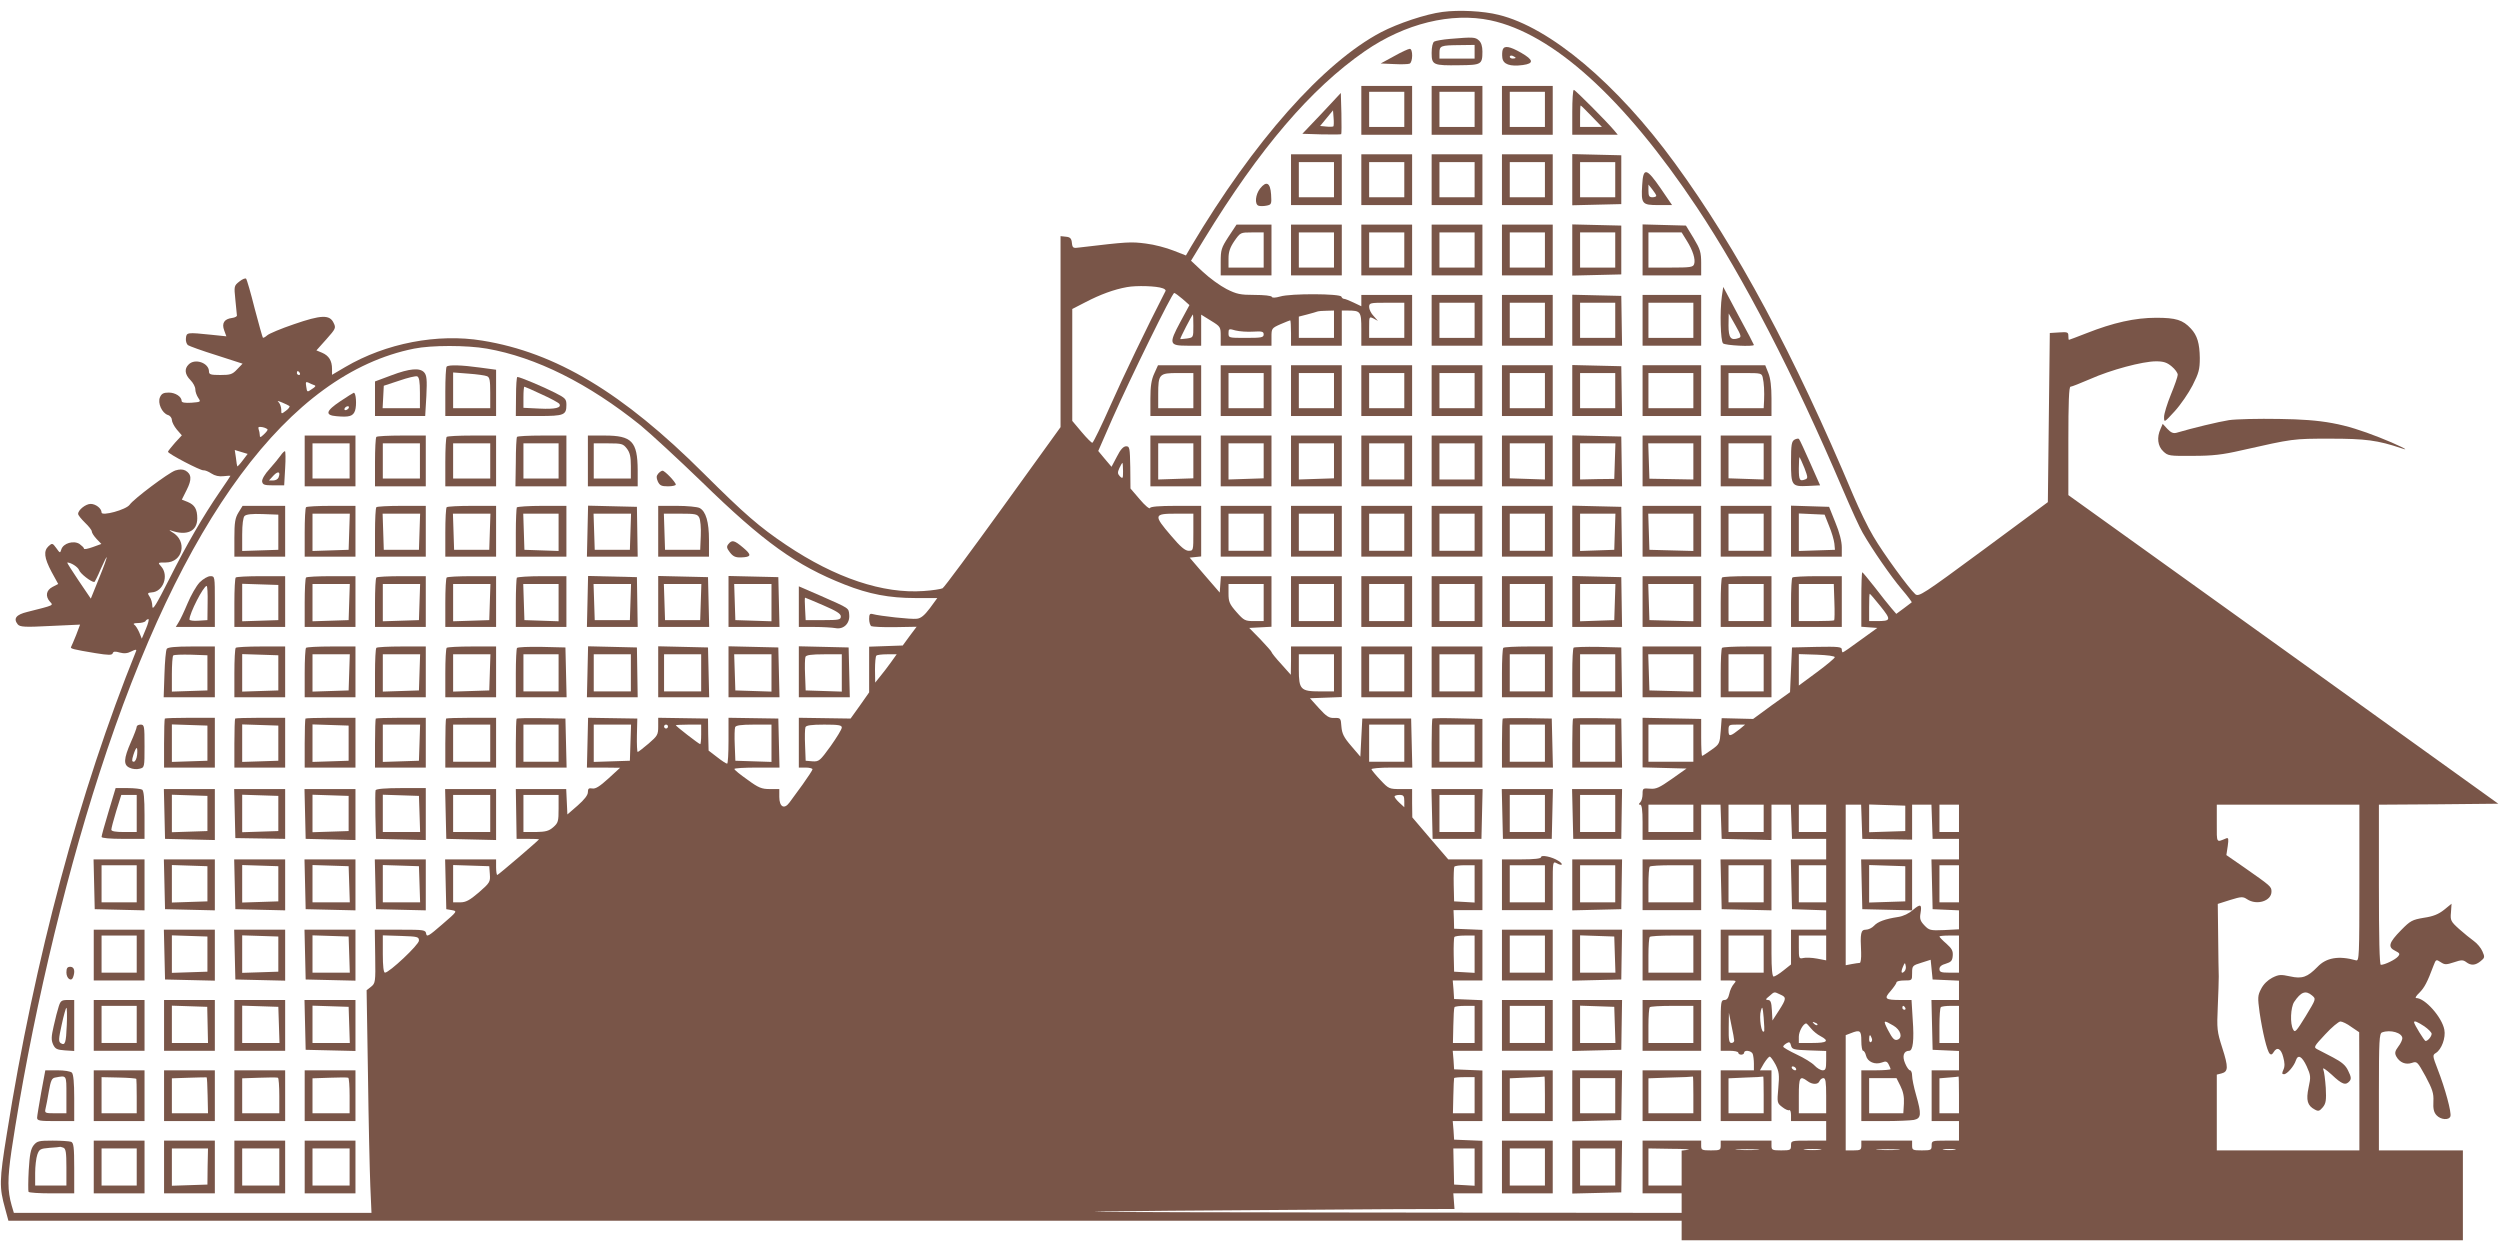 <?xml version="1.0" standalone="no"?>
<!DOCTYPE svg PUBLIC "-//W3C//DTD SVG 20010904//EN"
 "http://www.w3.org/TR/2001/REC-SVG-20010904/DTD/svg10.dtd">
<svg version="1.0" xmlns="http://www.w3.org/2000/svg"
 width="1280pt" height="640pt" viewBox="0 0 1280 640"
 preserveAspectRatio="xMidYMid meet">
<g transform="translate(0,640) scale(0.1,-0.1)"
fill="#795548" stroke="none">
<path d="M7386 6339 c-86 -11 -229 -59 -315 -104 -296 -156 -652 -558 -973
-1098 l-26 -45 -64 25 c-35 14 -98 31 -141 36 -77 10 -94 9 -339 -20 -34 -5
-37 -3 -40 24 -2 22 -9 29 -30 31 l-28 3 0 -489 0 -489 -295 -409 c-162 -224
-301 -412 -309 -416 -8 -4 -51 -11 -97 -14 -207 -15 -451 66 -704 236 -137 92
-213 158 -422 366 -414 413 -757 619 -1133 680 -229 38 -494 -13 -702 -135
l-68 -40 0 30 c0 42 -16 68 -51 83 l-29 12 51 57 c48 54 50 58 37 84 -20 43
-64 41 -203 -7 -65 -22 -127 -48 -137 -57 -10 -9 -20 -14 -22 -12 -2 2 -21 69
-42 149 -20 80 -40 149 -44 153 -4 4 -19 -2 -34 -14 -28 -22 -28 -24 -21 -93
4 -39 7 -75 8 -81 1 -5 -10 -11 -25 -13 -40 -5 -54 -27 -40 -64 l11 -30 -77 8
c-125 13 -127 12 -130 -17 -2 -14 3 -30 10 -36 7 -5 73 -29 147 -52 l133 -43
-28 -29 c-24 -26 -35 -29 -86 -29 -50 0 -58 3 -58 18 0 44 -72 69 -104 36 -23
-22 -20 -51 9 -80 14 -14 25 -35 25 -47 0 -13 7 -32 15 -44 14 -21 14 -21 -35
-25 -34 -2 -50 1 -50 9 0 22 -32 43 -66 43 -26 0 -37 -5 -45 -24 -13 -29 10
-81 41 -91 11 -3 20 -15 20 -25 0 -10 11 -32 25 -49 l26 -30 -36 -39 c-19 -22
-35 -42 -35 -45 0 -10 168 -98 182 -95 7 1 25 -6 40 -16 18 -12 40 -17 63 -14
19 2 35 3 35 2 0 -1 -24 -38 -54 -81 -87 -127 -170 -270 -260 -449 -66 -130
-85 -162 -86 -139 0 17 -6 39 -14 50 -12 18 -11 20 11 22 59 3 89 87 48 133
-18 20 -18 20 23 20 89 0 113 110 34 155 -15 9 -18 13 -7 9 81 -29 135 -5 135
62 0 47 -13 69 -49 84 l-30 12 25 50 c27 53 25 81 -7 99 -15 7 -29 7 -52 0
-36 -13 -212 -145 -233 -175 -18 -26 -144 -60 -144 -40 0 21 -30 44 -56 44
-25 0 -64 -31 -64 -51 0 -7 16 -26 35 -45 19 -18 35 -38 35 -45 0 -7 11 -24
25 -39 l24 -25 -44 -16 c-25 -9 -45 -13 -45 -8 0 5 -11 15 -23 24 -30 19 -83
4 -93 -28 -6 -20 -7 -20 -26 7 -19 26 -21 26 -39 10 -27 -25 -23 -60 15 -132
l34 -62 -29 -15 c-33 -17 -38 -48 -13 -76 18 -19 23 -17 -116 -52 -58 -14 -73
-34 -49 -64 12 -13 34 -15 166 -8 l153 7 -20 -53 c-12 -29 -23 -56 -26 -61 -6
-9 10 -13 124 -32 68 -11 85 -11 89 -1 3 10 13 11 36 4 22 -6 39 -5 60 6 20
10 27 11 24 2 -290 -718 -520 -1577 -662 -2472 -39 -241 -39 -274 -9 -382 l17
-63 4284 0 4283 0 0 -50 0 -50 2000 0 2000 0 0 230 0 230 -215 0 -215 0 0 299
c0 263 2 300 16 305 42 16 104 -2 104 -30 0 -8 -9 -28 -21 -43 -17 -23 -19
-33 -10 -50 17 -31 48 -44 80 -33 26 9 28 7 70 -69 35 -66 42 -86 40 -128 -2
-37 2 -56 16 -71 21 -23 63 -27 71 -6 7 18 -27 144 -65 241 -27 70 -27 73 -9
84 29 18 51 78 43 119 -12 64 -99 162 -144 162 -7 0 0 12 16 27 26 26 41 54
73 140 12 31 13 32 36 17 21 -14 28 -14 68 -1 38 13 47 13 63 1 25 -19 47 -17
74 5 21 17 22 21 9 50 -7 17 -27 41 -44 53 -17 12 -51 40 -76 62 -42 38 -45
44 -41 85 l3 44 -38 -31 c-29 -23 -56 -34 -104 -41 -59 -10 -69 -15 -116 -63
-63 -64 -70 -87 -31 -106 24 -12 26 -16 15 -29 -13 -16 -68 -43 -88 -43 -7 0
-10 135 -10 410 l0 410 306 2 305 3 -1100 790 -1101 790 0 278 c0 197 3 277
11 277 6 0 51 18 100 39 105 47 269 91 338 91 39 0 56 -6 80 -26 17 -14 31
-33 31 -43 0 -9 -16 -55 -35 -101 -19 -47 -35 -98 -35 -115 0 -30 1 -29 55 30
30 33 71 93 91 132 32 63 37 82 37 140 -1 75 -13 116 -46 151 -41 44 -76 55
-177 55 -109 0 -220 -25 -357 -79 -48 -19 -89 -34 -90 -34 -2 0 -3 9 -3 21 0
18 -5 20 -47 17 l-48 -3 -5 -433 -5 -433 -330 -244 c-313 -231 -331 -242 -349
-227 -33 30 -164 209 -214 295 -28 46 -73 140 -102 208 -306 727 -594 1264
-915 1704 -297 407 -639 695 -902 759 -79 20 -204 26 -287 15z m245 -43 c320
-68 684 -398 1056 -956 241 -362 496 -855 749 -1448 41 -96 86 -195 101 -220
50 -87 144 -223 200 -289 30 -35 53 -66 51 -67 -1 -1 -20 -15 -41 -31 l-38
-28 -25 29 c-14 16 -52 64 -85 107 -33 42 -62 77 -64 77 -3 0 -5 -63 -5 -139
l0 -140 41 -3 41 -3 -86 -62 c-47 -35 -88 -63 -91 -63 -3 0 -5 7 -5 15 0 13
-19 15 -127 13 l-128 -3 -5 -114 -5 -115 -95 -68 -94 -69 -81 2 -80 2 -5 -66
c-5 -64 -6 -67 -47 -96 -24 -17 -45 -31 -48 -31 -3 0 -5 43 -5 94 l0 95 -150
3 -150 3 0 -127 0 -127 113 -3 112 -3 -75 -53 c-64 -45 -81 -53 -112 -50 -36
3 -38 2 -38 -27 0 -17 -5 -36 -12 -43 -9 -9 -9 -12 0 -12 8 0 12 -27 12 -90
l0 -90 150 0 150 0 0 90 0 90 50 0 49 0 3 -87 3 -88 128 -3 127 -3 0 90 0 91
50 0 49 0 3 -87 3 -88 87 0 88 0 0 -52 0 -53 -90 0 -91 0 3 -128 3 -127 88 -3
87 -3 0 -49 0 -50 -90 0 -90 0 0 -89 0 -89 -39 -31 c-21 -17 -44 -31 -50 -31
-7 0 -11 39 -11 120 l0 120 -130 0 -130 0 0 -130 0 -130 42 0 c39 0 40 -1 25
-18 -9 -10 -20 -33 -23 -50 -5 -22 -12 -32 -25 -32 -18 0 -19 -10 -19 -130 l0
-130 45 0 c25 0 45 -4 45 -10 0 -5 7 -10 15 -10 8 0 15 5 15 10 0 16 37 11 44
-6 3 -9 6 -31 6 -50 l0 -34 -85 0 -85 0 0 -130 0 -130 130 0 130 0 0 130 0
130 -30 0 -29 0 20 35 c12 19 25 35 30 35 5 0 18 -19 30 -41 18 -36 20 -52 14
-119 -7 -76 -6 -78 20 -98 15 -12 31 -19 36 -16 5 3 9 -9 9 -25 l0 -31 90 0
90 0 0 -50 0 -50 -90 0 c-89 0 -90 0 -90 -25 0 -23 -3 -25 -50 -25 -47 0 -50
2 -50 25 l0 25 -130 0 -130 0 0 -25 c0 -23 -3 -25 -50 -25 -47 0 -50 2 -50 25
l0 25 -150 0 -150 0 0 -135 0 -135 100 0 100 0 0 -50 0 -50 -1702 2 c-1446 2
-1584 3 -918 9 432 3 936 7 1121 8 l336 1 -3 40 -3 40 75 0 74 0 0 135 0 134
-72 3 -73 3 -3 48 -4 47 76 0 76 0 0 130 0 129 -72 3 -73 3 -3 48 -4 47 76 0
76 0 0 130 0 129 -72 3 -73 3 -3 48 -4 47 76 0 76 0 0 130 0 129 -72 3 -73 3
-1 47 -2 48 74 0 74 0 0 130 0 130 -88 0 -87 0 -92 107 -92 108 -1 73 0 72
-59 0 c-58 0 -61 1 -103 46 -24 25 -44 50 -46 55 -2 5 42 9 102 9 l107 0 -3
126 -3 125 -125 0 -125 0 -5 -97 -5 -98 -47 55 c-38 44 -47 63 -50 99 -3 43
-4 45 -36 44 -27 -1 -40 7 -79 50 l-46 51 82 3 81 3 0 129 0 130 -130 0 -130
0 0 -72 -1 -73 -49 55 c-28 30 -50 58 -50 62 0 3 -26 32 -57 65 l-57 58 57 3
57 3 0 129 0 130 -129 0 -130 0 -3 -42 -3 -42 -77 89 -77 90 30 3 29 3 0 130
0 129 -129 0 c-88 0 -131 -4 -133 -11 -2 -7 -26 13 -52 44 l-48 56 -1 108 c-2
100 -3 108 -21 108 -14 0 -29 -16 -47 -52 l-28 -53 -34 40 -34 41 73 167 c93
209 305 642 316 642 4 0 23 -14 43 -31 l35 -31 -47 -87 c-60 -112 -57 -121 37
-121 l70 0 0 80 0 79 50 -31 c49 -30 50 -32 50 -79 l0 -49 130 0 130 0 0 45
c0 43 1 45 46 65 26 11 48 20 50 20 2 0 4 -29 4 -65 l0 -65 130 0 130 0 0 90
0 90 28 0 c69 0 72 -4 72 -96 l0 -84 130 0 130 0 0 130 0 130 -130 0 -130 0 0
-29 0 -29 -40 19 c-21 10 -43 19 -49 19 -5 0 -11 5 -13 11 -5 16 -261 17 -313
1 -25 -7 -41 -8 -43 -2 -2 6 -41 10 -88 10 -74 0 -92 4 -144 30 -33 17 -87 56
-121 88 l-61 57 67 110 c285 466 546 771 823 963 206 142 443 200 643 158z
m-1678 -1372 c10 -3 16 -9 15 -13 -97 -189 -217 -439 -282 -586 -46 -104 -88
-190 -93 -192 -4 -1 -29 24 -55 55 l-48 57 0 286 0 287 68 35 c75 39 145 65
212 77 48 9 153 6 183 -6z m1237 -164 l0 -90 -90 0 -90 0 0 55 c0 55 0 55 23
44 l22 -12 -22 25 c-13 13 -23 34 -23 46 0 21 4 22 90 22 l90 0 0 -90z m-360
-20 l0 -70 -90 0 -90 0 0 55 0 54 43 11 c23 6 47 13 52 15 6 2 27 4 48 4 l37
1 0 -70z m-720 -9 c0 -59 0 -59 -32 -64 -18 -2 -34 -4 -35 -3 -3 2 61 126 65
126 1 0 2 -26 2 -59z m306 -29 c46 3 54 0 54 -14 0 -16 -11 -18 -90 -18 -89 0
-90 0 -90 24 0 23 2 24 36 14 20 -5 61 -8 90 -6z m-3923 -87 c251 -44 520
-178 787 -393 52 -43 193 -173 313 -289 316 -308 483 -428 732 -526 124 -49
228 -69 362 -69 l112 0 -38 -52 c-28 -37 -46 -52 -67 -54 -28 -4 -190 14 -226
24 -14 4 -18 -1 -18 -25 0 -16 5 -33 11 -37 6 -3 60 -6 121 -5 l111 2 -36 -48
-35 -48 -86 -3 -86 -3 0 -117 0 -117 -47 -67 -48 -67 -133 2 -132 2 0 -127 0
-128 35 0 c19 0 35 -4 35 -9 0 -4 -23 -39 -50 -77 -28 -38 -59 -80 -68 -93
-27 -37 -52 -22 -52 29 l0 40 -48 0 c-42 0 -58 6 -115 48 -37 26 -67 50 -67
55 0 4 52 7 115 7 l116 0 -3 126 -3 125 -128 2 -127 2 0 -117 c0 -65 -3 -118
-7 -118 -5 0 -28 15 -52 34 l-43 33 -2 82 -1 82 -128 2 -127 2 0 -45 c0 -42
-4 -48 -49 -87 -28 -24 -53 -43 -56 -43 -3 0 -5 39 -4 86 l2 85 -126 2 -126 2
-3 -128 -3 -127 85 0 85 -1 -60 -55 c-44 -40 -66 -54 -82 -51 -18 3 -23 0 -23
-19 0 -15 -18 -38 -52 -68 l-53 -46 -3 65 -3 65 -129 0 -129 0 2 -127 2 -128
58 0 c31 0 57 -1 57 -2 0 -4 -209 -183 -214 -183 -3 0 -6 18 -6 40 l0 40 -130
0 -131 0 3 -127 3 -128 29 -5 c28 -5 28 -6 -50 -73 -68 -59 -79 -66 -82 -48
-3 20 -10 21 -133 21 l-130 0 2 -137 c2 -131 1 -137 -21 -155 l-23 -18 7 -433
c3 -237 9 -494 12 -569 l6 -138 -915 0 -916 0 -11 37 c-22 77 -22 138 -1 283
96 636 261 1347 450 1931 421 1304 971 2046 1611 2174 89 18 270 18 373 0z
m-958 -125 c3 -5 1 -10 -4 -10 -6 0 -11 5 -11 10 0 6 2 10 4 10 3 0 8 -4 11
-10z m74 -62 c10 -3 6 -9 -12 -20 -24 -17 -25 -17 -29 12 -4 24 -2 27 11 21 9
-5 22 -10 30 -13z m-127 -107 c3 -3 -4 -14 -18 -24 -24 -18 -24 -18 -24 6 0
12 -6 29 -12 36 -11 10 -7 10 17 0 17 -7 33 -15 37 -18z m-112 -121 c0 -4 -9
-15 -20 -25 -17 -16 -20 -16 -20 -2 0 8 -3 22 -6 30 -4 11 1 13 20 10 14 -3
26 -9 26 -13z m-127 -157 c-14 -19 -27 -32 -28 -31 -1 2 -5 21 -7 44 l-6 40
33 -10 33 -10 -25 -33z m4507 -55 c0 -38 -1 -41 -16 -27 -12 13 -13 20 -3 42
7 15 14 27 16 27 1 0 3 -19 3 -42z m360 -313 c0 -94 0 -95 -24 -95 -18 0 -42
20 -90 77 -91 106 -89 113 24 113 l90 0 0 -95z m-5603 -236 l-42 -104 -63 93
c-34 50 -60 92 -58 92 20 0 55 -23 61 -39 5 -17 61 -61 78 -61 2 0 17 29 32
65 16 36 30 64 31 62 2 -2 -15 -50 -39 -108z m5963 -124 l0 -95 -49 0 c-46 0
-52 3 -90 46 -36 41 -41 53 -41 95 l0 49 90 0 90 0 0 -95z m3158 -19 c56 -70
55 -76 -19 -76 l-39 0 0 70 c0 39 1 70 3 70 2 0 27 -29 55 -64z m-8881 -116
l-21 -50 -13 32 c-8 18 -19 36 -26 40 -7 5 1 8 20 8 17 0 35 5 38 10 3 6 10
10 15 10 4 0 -1 -22 -13 -50z m3814 -172 c-17 -24 -42 -56 -56 -73 l-24 -30
-1 66 c0 36 3 69 7 72 3 4 28 7 55 7 l49 0 -30 -42z m2269 -53 l0 -95 -72 0
c-99 0 -108 10 -108 112 l0 78 90 0 90 0 0 -95z m2564 80 c0 -5 -42 -40 -92
-77 l-92 -68 0 80 0 81 93 -3 c52 -2 92 -7 91 -13z m-6166 -437 l-3 -93 -92
-3 -93 -3 0 96 0 95 95 0 96 0 -3 -92z m192 82 c0 -5 -4 -10 -10 -10 -5 0 -10
5 -10 10 0 6 5 10 10 10 6 0 10 -4 10 -10z m170 -40 c0 -27 -2 -50 -5 -50 -6
0 -125 92 -125 97 0 1 29 3 65 3 l65 0 0 -50z m360 -45 l0 -96 -92 3 -93 3 -3
79 c-2 44 -1 85 2 93 4 9 29 13 96 13 l90 0 0 -95z m360 80 c0 -9 -26 -51 -57
-95 -55 -76 -60 -80 -93 -78 l-35 3 -3 79 c-2 44 -1 85 2 93 4 9 29 13 96 13
74 0 90 -3 90 -15z m2880 -80 l0 -95 -90 0 -90 0 0 95 0 95 90 0 90 0 0 -95z
m1480 0 l0 -95 -115 0 -115 0 0 95 0 95 115 0 115 0 0 -95z m240 74 c-52 -41
-60 -43 -60 -9 0 29 2 30 43 30 l42 0 -25 -21z m-6050 -409 c0 -65 -2 -73 -27
-95 -23 -20 -39 -24 -90 -25 l-63 0 0 95 0 95 90 0 90 0 0 -70z m4330 38 l0
-31 -25 23 c-14 13 -25 27 -25 32 0 4 11 8 25 8 21 0 25 -5 25 -32z m1480 -88
l0 -70 -115 0 -115 0 0 70 0 70 115 0 115 0 0 -70z m360 0 l0 -70 -90 0 -90 0
0 70 0 70 90 0 90 0 0 -70z m320 0 l0 -70 -70 0 -70 0 0 70 0 70 70 0 70 0 0
-70z m182 -17 l3 -88 128 -2 127 -2 0 89 0 90 50 0 49 0 3 -87 3 -88 67 0 68
0 0 -52 0 -53 -70 0 -71 0 3 -127 3 -128 68 -3 67 -3 0 -49 0 -48 -76 -4 c-71
-3 -77 -1 -101 24 -21 22 -25 34 -20 62 8 47 0 50 -39 17 -20 -18 -49 -32 -76
-36 -66 -10 -104 -24 -123 -45 -10 -11 -29 -20 -42 -20 -26 0 -29 -18 -24
-117 1 -29 -2 -53 -7 -53 -5 0 -24 -3 -41 -6 l-31 -6 0 411 0 411 40 0 39 0 3
-87z m223 17 l0 -65 -92 -3 -93 -3 0 71 0 71 93 -3 92 -3 0 -65z m275 0 l0
-70 -50 0 -50 0 0 70 0 70 50 0 50 0 0 -70z m2050 -331 c0 -376 -1 -400 -17
-396 -89 25 -153 14 -198 -34 -51 -52 -78 -62 -140 -48 -47 10 -57 10 -91 -7
-23 -12 -45 -33 -57 -57 -18 -34 -18 -45 -8 -120 15 -101 38 -198 52 -212 7
-7 13 -4 20 8 17 29 38 19 49 -25 8 -29 9 -48 1 -65 -8 -18 -8 -23 3 -23 16 0
52 42 61 71 11 32 31 21 55 -30 21 -47 22 -54 10 -109 -14 -66 -6 -93 32 -113
18 -10 24 -8 41 12 16 20 18 36 15 99 -3 41 -8 84 -13 95 -5 12 13 0 43 -27
54 -51 72 -57 92 -33 9 11 8 22 -7 52 -13 29 -33 45 -78 69 -33 17 -69 36 -81
42 -19 10 -17 14 41 76 33 36 69 66 78 66 9 0 35 -12 56 -28 l40 -27 1 -302 0
-303 -365 0 -365 0 0 194 0 194 24 6 c35 9 36 32 4 131 -27 84 -28 98 -23 210
3 66 5 136 5 155 -1 19 -2 111 -3 204 l-2 168 63 20 c58 18 66 18 87 4 50 -33
125 -9 125 39 0 26 -3 28 -140 124 l-91 63 7 46 c5 36 4 44 -7 40 -53 -22 -49
-27 -49 76 l0 96 365 0 365 0 0 -401z m-9572 45 c3 -39 0 -44 -56 -93 -48 -41
-67 -51 -96 -51 l-36 0 0 95 0 96 93 -3 92 -3 3 -41z m5042 -50 l0 -95 -52 3
-53 3 -2 85 c-1 46 1 88 3 92 3 5 27 8 55 8 l49 0 0 -96z m1800 1 l0 -95 -70
0 -70 0 0 95 0 95 70 0 70 0 0 -95z m680 0 l0 -95 -50 0 -50 0 0 95 0 95 50 0
50 0 0 -95z m-7885 -291 c0 -21 -152 -164 -174 -164 -7 0 -11 33 -11 95 l0 96
93 -3 c85 -3 92 -4 92 -24z m5405 -70 l0 -95 -52 3 -53 3 -2 85 c-1 46 1 88 3
92 3 5 27 8 55 8 l49 0 0 -96z m1480 1 l0 -95 -90 0 -90 0 0 95 0 95 90 0 90
0 0 -95z m320 31 l0 -63 -47 9 c-27 5 -58 6 -70 3 -22 -5 -23 -3 -23 55 l0 60
70 0 70 0 0 -64z m680 -31 l0 -95 -50 0 c-42 0 -50 3 -50 19 0 12 11 21 33 27
26 8 33 15 35 40 2 25 -4 37 -32 62 -20 17 -36 34 -36 37 0 3 23 5 50 5 l50 0
0 -95z m-67 -133 l67 -3 0 -49 0 -50 -70 0 -71 0 3 -127 3 -128 68 -3 67 -3 0
-49 0 -50 -70 0 -70 0 0 -130 0 -130 70 0 70 0 0 -50 0 -50 -70 0 c-68 0 -70
-1 -70 -25 0 -23 -3 -25 -50 -25 -47 0 -50 2 -50 25 l0 25 -130 0 -130 0 0
-25 c0 -22 -4 -25 -40 -25 l-40 0 0 295 0 295 26 10 c48 19 54 14 54 -40 0
-27 4 -50 9 -50 5 0 12 -11 15 -25 8 -32 46 -48 81 -35 20 8 27 6 35 -10 5
-10 10 -21 10 -24 0 -3 -34 -6 -75 -6 l-75 0 0 -130 0 -130 119 0 c65 0 133 3
150 6 38 8 40 28 11 129 -11 38 -20 82 -20 97 0 16 -5 28 -11 28 -5 0 -17 16
-25 36 -16 37 -7 64 21 64 19 0 26 53 18 161 l-6 99 -53 0 c-83 0 -90 6 -54
46 16 19 30 39 30 44 0 6 18 10 40 10 40 0 40 0 40 38 0 37 2 39 48 53 l47 15
5 -50 5 -51 68 -3z m-212 45 c-16 -16 -20 -5 -8 23 9 22 11 23 14 6 3 -10 0
-23 -6 -29z m-636 -119 c32 -14 32 -21 -7 -82 l-33 -51 -3 53 c-2 41 -7 52
-20 52 -14 1 -13 4 7 20 27 24 24 23 56 8z m2723 -5 c21 -18 20 -18 -33 -106
-48 -78 -55 -86 -64 -68 -17 30 -13 113 5 141 35 52 59 61 92 33z m-4288 -148
l0 -95 -56 0 -55 0 2 88 c1 48 3 90 6 95 2 4 26 7 54 7 l49 0 0 -95z m1483
-34 c-14 -22 -28 70 -17 106 7 24 9 18 14 -37 3 -36 4 -67 3 -69z m722 119 c3
-5 1 -10 -4 -10 -6 0 -11 5 -11 10 0 6 2 10 4 10 3 0 8 -4 11 -10z m275 -85
l0 -95 -50 0 -50 0 0 88 c0 49 3 92 7 95 3 4 26 7 50 7 l43 0 0 -95z m-1151
-82 c1 -7 -6 -13 -14 -13 -12 0 -15 15 -14 78 l1 77 13 -65 c8 -36 14 -71 14
-77z m426 79 c-3 -3 -11 0 -18 7 -9 10 -8 11 6 5 10 -3 15 -9 12 -12z m389 -3
c38 -22 49 -62 22 -72 -16 -6 -26 4 -50 50 -26 51 -23 52 28 22z m2719 -4 c20
-14 37 -31 37 -38 0 -14 -20 -37 -31 -37 -6 0 -59 86 -59 96 0 10 18 2 53 -21z
m-3141 -10 c11 -14 33 -32 49 -40 47 -25 34 -35 -41 -35 l-70 0 0 32 c0 27 23
68 38 68 2 0 13 -11 24 -25z m311 -50 c4 -8 2 -17 -3 -20 -6 -4 -10 3 -10 14
0 25 6 27 13 6z m-320 -63 l87 -3 0 -49 c0 -42 -3 -50 -18 -50 -10 0 -29 11
-42 25 -12 13 -54 39 -91 56 -38 18 -69 36 -69 40 0 5 8 12 18 18 13 8 18 5
22 -12 5 -20 13 -22 93 -25z m-68 -92 c3 -5 2 -10 -4 -10 -5 0 -13 5 -16 10
-3 6 -2 10 4 10 5 0 13 -4 16 -10z m-1645 -137 l0 -93 -56 0 -55 0 2 88 c1 48
3 89 4 92 2 3 26 5 54 5 l51 0 0 -92z m1480 2 l0 -95 -90 0 -90 0 0 90 0 89
88 4 c48 1 88 4 90 5 1 1 2 -41 2 -93z m1000 0 l0 -95 -50 0 -50 0 0 89 0 90
48 4 c26 2 48 4 50 5 1 1 2 -41 2 -93z m-776 70 c25 -19 55 -19 62 0 4 8 12
15 20 15 11 0 14 -20 14 -90 l0 -90 -70 0 -70 0 0 90 c0 95 5 104 44 75z m476
-25 c14 -28 20 -55 18 -90 l-3 -50 -87 0 -88 0 0 90 0 90 70 0 70 0 20 -40z
m-2180 -416 l0 -95 -52 3 -53 3 -2 93 -2 92 55 0 54 0 0 -96z m1093 89 l-33
-4 0 -90 0 -89 -85 0 -85 0 0 95 0 95 118 -2 c64 0 102 -3 85 -5z m355 0 c-26
-2 -71 -2 -100 0 -29 2 -8 3 47 3 55 0 79 -1 53 -3z m320 0 c-21 -2 -55 -2
-75 0 -21 2 -4 4 37 4 41 0 58 -2 38 -4z m400 0 c-26 -2 -71 -2 -100 0 -29 2
-8 3 47 3 55 0 79 -1 53 -3z m290 0 c-16 -2 -40 -2 -55 0 -16 2 -3 4 27 4 30
0 43 -2 28 -4z"/>
<path d="M7425 6201 c-38 -3 -76 -10 -82 -14 -8 -5 -13 -29 -13 -58 0 -62 8
-65 143 -63 111 1 117 4 117 70 0 27 -6 46 -18 57 -19 17 -28 18 -147 8z m125
-66 l0 -35 -90 0 -90 0 0 29 c0 37 7 39 103 40 l77 1 0 -35z"/>
<path d="M7694 6146 c-3 -8 -4 -27 -2 -42 4 -33 39 -46 105 -37 58 8 55 26 -9
63 -58 33 -86 38 -94 16z m66 -42 c0 -2 -7 -4 -15 -4 -8 0 -15 4 -15 10 0 5 7
7 15 4 8 -4 15 -8 15 -10z"/>
<path d="M7137 6112 l-68 -37 67 -3 c37 -2 73 -1 81 2 17 7 18 76 1 76 -7 0
-44 -17 -81 -38z"/>
<path d="M6970 5835 l0 -125 130 0 130 0 0 125 0 125 -130 0 -130 0 0 -125z
m220 5 l0 -90 -90 0 -90 0 0 90 0 90 90 0 90 0 0 -90z"/>
<path d="M7330 5835 l0 -125 130 0 130 0 0 125 0 125 -130 0 -130 0 0 -125z
m220 5 l0 -90 -90 0 -90 0 0 90 0 90 90 0 90 0 0 -90z"/>
<path d="M7690 5835 l0 -125 130 0 130 0 0 125 0 125 -130 0 -130 0 0 -125z
m220 5 l0 -90 -90 0 -90 0 0 90 0 90 90 0 90 0 0 -90z"/>
<path d="M8050 5825 l0 -115 117 0 116 0 -19 23 c-37 44 -199 207 -206 207 -5
0 -8 -52 -8 -115z m99 -20 l53 -55 -56 0 -56 0 0 55 c0 30 1 55 3 55 2 0 27
-25 56 -55z"/>
<path d="M6767 5819 l-99 -104 97 -3 c54 -1 99 -1 102 1 2 3 2 51 1 107 l-3
104 -98 -105z m60 -66 c-3 -2 -19 -3 -36 -1 l-32 3 33 40 33 40 3 -39 c2 -21
1 -40 -1 -43z"/>
<path d="M6610 5480 l0 -130 130 0 130 0 0 130 0 130 -130 0 -130 0 0 -130z
m220 0 l0 -90 -90 0 -90 0 0 90 0 90 90 0 90 0 0 -90z"/>
<path d="M6970 5480 l0 -130 130 0 130 0 0 130 0 130 -130 0 -130 0 0 -130z
m220 0 l0 -90 -90 0 -90 0 0 90 0 90 90 0 90 0 0 -90z"/>
<path d="M7330 5480 l0 -130 130 0 130 0 0 130 0 130 -130 0 -130 0 0 -130z
m220 0 l0 -90 -90 0 -90 0 0 90 0 90 90 0 90 0 0 -90z"/>
<path d="M7690 5480 l0 -130 130 0 130 0 0 130 0 130 -130 0 -130 0 0 -130z
m220 0 l0 -90 -90 0 -90 0 0 90 0 90 90 0 90 0 0 -90z"/>
<path d="M8050 5480 l0 -131 126 3 125 3 0 125 0 125 -125 3 -126 3 0 -131z
m220 0 l0 -90 -90 0 -90 0 0 90 0 90 90 0 90 0 0 -90z"/>
<path d="M8408 5453 c-6 -98 -1 -103 83 -103 l70 0 -58 85 c-73 106 -90 110
-95 18z m72 -55 c0 -5 -9 -8 -20 -8 -16 0 -20 7 -20 33 l0 32 20 -25 c11 -14
20 -28 20 -32z"/>
<path d="M6451 5434 c-23 -30 -28 -79 -8 -87 7 -3 26 -3 41 0 26 5 27 8 24 57
-4 61 -24 72 -57 30z"/>
<path d="M6290 5188 c-37 -57 -40 -67 -40 -130 l0 -68 130 0 130 0 0 130 0
130 -90 0 -89 0 -41 -62z m180 -68 l0 -90 -90 0 -90 0 0 46 c0 34 7 56 30 90
31 44 31 44 90 44 l60 0 0 -90z"/>
<path d="M6610 5120 l0 -130 130 0 130 0 0 130 0 130 -130 0 -130 0 0 -130z
m220 0 l0 -90 -90 0 -90 0 0 90 0 90 90 0 90 0 0 -90z"/>
<path d="M6970 5120 l0 -130 130 0 130 0 0 130 0 130 -130 0 -130 0 0 -130z
m220 0 l0 -90 -90 0 -90 0 0 90 0 90 90 0 90 0 0 -90z"/>
<path d="M7330 5120 l0 -130 130 0 130 0 0 130 0 130 -130 0 -130 0 0 -130z
m220 0 l0 -90 -90 0 -90 0 0 90 0 90 90 0 90 0 0 -90z"/>
<path d="M7690 5120 l0 -130 130 0 130 0 0 130 0 130 -130 0 -130 0 0 -130z
m220 0 l0 -90 -90 0 -90 0 0 90 0 90 90 0 90 0 0 -90z"/>
<path d="M8050 5120 l0 -131 126 3 125 3 0 125 0 125 -125 3 -126 3 0 -131z
m220 0 l0 -90 -90 0 -90 0 0 90 0 90 90 0 90 0 0 -90z"/>
<path d="M8410 5120 l0 -130 150 0 150 0 0 63 c0 56 -5 71 -39 128 l-39 64
-111 3 -111 3 0 -131z m226 48 c31 -49 46 -96 38 -120 -5 -16 -19 -18 -120
-18 l-114 0 0 90 0 90 85 0 85 0 26 -42z"/>
<path d="M8816 4884 c-11 -80 -7 -229 6 -242 11 -11 158 -18 158 -8 0 2 -35
70 -79 150 l-78 147 -7 -47z m86 -215 c-40 -14 -52 0 -52 65 l1 61 34 -60 c30
-53 32 -61 17 -66z"/>
<path d="M7330 4760 l0 -130 130 0 130 0 0 130 0 130 -130 0 -130 0 0 -130z
m220 0 l0 -90 -90 0 -90 0 0 90 0 90 90 0 90 0 0 -90z"/>
<path d="M7690 4760 l0 -130 130 0 130 0 0 130 0 130 -130 0 -130 0 0 -130z
m220 0 l0 -90 -90 0 -90 0 0 90 0 90 90 0 90 0 0 -90z"/>
<path d="M8050 4760 l0 -130 128 0 127 0 -2 127 -2 128 -126 3 -125 3 0 -131z
m220 0 l0 -90 -90 0 -90 0 0 90 0 90 90 0 90 0 0 -90z"/>
<path d="M8410 4760 l0 -130 150 0 150 0 0 130 0 130 -150 0 -150 0 0 -130z
m260 0 l0 -90 -115 0 -115 0 0 90 0 90 115 0 115 0 0 -90z"/>
<path d="M5910 4488 c-15 -32 -20 -66 -20 -130 l0 -88 130 0 130 0 0 130 0
130 -110 0 -111 0 -19 -42z m200 -88 l0 -90 -90 0 -90 0 0 71 c0 104 5 109
100 109 l80 0 0 -90z"/>
<path d="M6250 4400 l0 -130 130 0 130 0 0 130 0 130 -130 0 -130 0 0 -130z
m220 0 l0 -90 -90 0 -90 0 0 90 0 90 90 0 90 0 0 -90z"/>
<path d="M6610 4400 l0 -130 130 0 130 0 0 130 0 130 -130 0 -130 0 0 -130z
m220 0 l0 -90 -90 0 -90 0 0 90 0 90 90 0 90 0 0 -90z"/>
<path d="M6970 4400 l0 -130 130 0 130 0 0 130 0 130 -130 0 -130 0 0 -130z
m220 0 l0 -90 -90 0 -90 0 0 90 0 90 90 0 90 0 0 -90z"/>
<path d="M7330 4400 l0 -130 130 0 130 0 0 130 0 130 -130 0 -130 0 0 -130z
m220 0 l0 -90 -90 0 -90 0 0 90 0 90 90 0 90 0 0 -90z"/>
<path d="M7690 4400 l0 -130 130 0 130 0 0 130 0 130 -130 0 -130 0 0 -130z
m220 0 l0 -90 -90 0 -90 0 0 90 0 90 90 0 90 0 0 -90z"/>
<path d="M8050 4400 l0 -130 128 0 127 0 -2 127 -2 128 -126 3 -125 3 0 -131z
m220 0 l0 -90 -90 0 -90 0 0 90 0 90 90 0 90 0 0 -90z"/>
<path d="M8410 4400 l0 -130 150 0 150 0 0 130 0 130 -150 0 -150 0 0 -130z
m260 0 l0 -90 -115 0 -115 0 0 90 0 90 115 0 115 0 0 -90z"/>
<path d="M8810 4400 l0 -130 130 0 130 0 0 90 c0 59 -5 103 -16 130 l-16 40
-114 0 -114 0 0 -130z m215 68 c7 -30 9 -73 7 -120 l-2 -38 -90 0 -90 0 0 90
0 90 85 0 c80 0 85 -1 90 -22z"/>
<path d="M5890 4040 l0 -130 130 0 130 0 0 130 0 130 -130 0 -130 0 0 -130z
m220 1 l0 -90 -90 -3 -90 -3 0 93 0 92 90 0 90 0 0 -89z"/>
<path d="M6250 4040 l0 -130 130 0 130 0 0 130 0 130 -130 0 -130 0 0 -130z
m220 1 l0 -90 -90 -3 -90 -3 0 93 0 92 90 0 90 0 0 -89z"/>
<path d="M6610 4040 l0 -130 130 0 130 0 0 130 0 130 -130 0 -130 0 0 -130z
m220 1 l0 -90 -90 -3 -90 -3 0 93 0 92 90 0 90 0 0 -89z"/>
<path d="M6970 4040 l0 -130 130 0 130 0 0 130 0 130 -130 0 -130 0 0 -130z
m220 -2 l0 -93 -90 0 -90 0 0 93 0 92 90 0 90 0 0 -92z"/>
<path d="M7330 4040 l0 -130 130 0 130 0 0 130 0 130 -130 0 -130 0 0 -130z
m220 -2 l0 -93 -90 0 -90 0 0 93 0 92 90 0 90 0 0 -92z"/>
<path d="M7690 4040 l0 -130 130 0 130 0 0 130 0 130 -130 0 -130 0 0 -130z
m220 -2 l0 -93 -90 3 -90 3 0 90 0 89 90 0 90 0 0 -92z"/>
<path d="M8050 4040 l0 -130 128 0 127 0 -2 127 -2 128 -125 3 -126 3 0 -131z
m218 -1 l-3 -91 -88 -1 -87 -2 0 93 0 92 90 0 91 0 -3 -91z"/>
<path d="M8410 4040 l0 -130 150 0 150 0 0 130 0 130 -150 0 -150 0 0 -130z
m260 -2 l0 -93 -112 2 -113 2 -3 90 -3 91 116 0 115 0 0 -92z"/>
<path d="M8810 4040 l0 -130 130 0 130 0 0 130 0 130 -130 0 -130 0 0 -130z
m220 -2 l0 -93 -90 3 -90 3 0 90 0 89 90 0 90 0 0 -92z"/>
<path d="M9188 4149 c-15 -9 -18 -25 -18 -113 0 -124 3 -128 89 -124 l60 3
-51 115 c-28 63 -53 118 -57 122 -3 4 -14 2 -23 -3z m51 -146 c17 -45 18 -52
5 -57 -30 -12 -34 -5 -34 56 0 34 2 59 4 57 2 -2 13 -27 25 -56z"/>
<path d="M6250 3680 l0 -130 130 0 130 0 0 130 0 130 -130 0 -130 0 0 -130z
m220 -5 l0 -95 -90 0 -90 0 0 95 0 95 90 0 90 0 0 -95z"/>
<path d="M6610 3680 l0 -130 130 0 130 0 0 130 0 130 -130 0 -130 0 0 -130z
m220 -5 l0 -95 -90 0 -90 0 0 95 0 95 90 0 90 0 0 -95z"/>
<path d="M6970 3680 l0 -130 130 0 130 0 0 130 0 130 -130 0 -130 0 0 -130z
m220 -5 l0 -95 -90 0 -90 0 0 95 0 95 90 0 90 0 0 -95z"/>
<path d="M7330 3680 l0 -130 130 0 130 0 0 130 0 130 -130 0 -130 0 0 -130z
m220 -5 l0 -95 -90 0 -90 0 0 95 0 95 90 0 90 0 0 -95z"/>
<path d="M7690 3680 l0 -130 130 0 130 0 0 130 0 130 -130 0 -130 0 0 -130z
m220 -5 l0 -95 -90 0 -90 0 0 95 0 95 90 0 90 0 0 -95z"/>
<path d="M8050 3680 l0 -130 128 0 127 0 -2 127 -2 128 -125 3 -126 3 0 -131z
m218 -2 l-3 -93 -87 -3 -88 -3 0 96 0 95 90 0 91 0 -3 -92z"/>
<path d="M8410 3680 l0 -130 150 0 150 0 0 130 0 130 -150 0 -150 0 0 -130z
m260 -5 l0 -96 -112 3 -113 3 -3 93 -3 92 116 0 115 0 0 -95z"/>
<path d="M8810 3680 l0 -130 130 0 130 0 0 130 0 130 -130 0 -130 0 0 -130z
m220 -5 l0 -95 -90 0 -90 0 0 95 0 95 90 0 90 0 0 -95z"/>
<path d="M9170 3680 l0 -130 130 0 130 0 0 48 c0 29 -12 77 -33 127 l-32 80
-97 3 -98 3 0 -131z m195 27 c13 -31 25 -72 27 -90 l3 -32 -92 -3 -93 -3 0 96
0 96 66 -3 66 -3 23 -58z"/>
<path d="M6610 3320 l0 -130 130 0 130 0 0 130 0 130 -130 0 -130 0 0 -130z
m220 -5 l0 -95 -90 0 -90 0 0 95 0 95 90 0 90 0 0 -95z"/>
<path d="M6970 3320 l0 -130 130 0 130 0 0 130 0 130 -130 0 -130 0 0 -130z
m220 -5 l0 -95 -90 0 -90 0 0 95 0 95 90 0 90 0 0 -95z"/>
<path d="M7330 3320 l0 -130 130 0 130 0 0 130 0 130 -130 0 -130 0 0 -130z
m220 -5 l0 -95 -90 0 -90 0 0 95 0 95 90 0 90 0 0 -95z"/>
<path d="M7690 3320 l0 -130 130 0 130 0 0 130 0 130 -130 0 -130 0 0 -130z
m220 -5 l0 -95 -90 0 -90 0 0 95 0 95 90 0 90 0 0 -95z"/>
<path d="M8050 3320 l0 -130 128 0 127 0 -2 127 -2 128 -125 3 -126 3 0 -131z
m218 -2 l-3 -93 -87 -3 -88 -3 0 96 0 95 90 0 91 0 -3 -92z"/>
<path d="M8410 3320 l0 -130 150 0 150 0 0 130 0 130 -150 0 -150 0 0 -130z
m260 -5 l0 -96 -112 3 -113 3 -3 93 -3 92 116 0 115 0 0 -95z"/>
<path d="M8817 3443 c-4 -3 -7 -62 -7 -130 l0 -123 130 0 130 0 0 130 0 130
-123 0 c-68 0 -127 -3 -130 -7z m213 -128 l0 -95 -90 0 -90 0 0 95 0 95 90 0
90 0 0 -95z"/>
<path d="M9177 3443 c-4 -3 -7 -62 -7 -130 l0 -123 130 0 130 0 0 130 0 130
-123 0 c-68 0 -127 -3 -130 -7z m215 -124 c2 -50 1 -93 -1 -95 -2 -2 -44 -4
-93 -4 l-88 0 0 95 0 95 89 0 90 0 3 -91z"/>
<path d="M6970 2960 l0 -130 130 0 130 0 0 130 0 130 -130 0 -130 0 0 -130z
m220 -5 l0 -95 -90 0 -90 0 0 95 0 95 90 0 90 0 0 -95z"/>
<path d="M7330 2960 l0 -130 130 0 130 0 0 130 0 130 -130 0 -130 0 0 -130z
m220 -5 l0 -95 -90 0 -90 0 0 95 0 95 90 0 90 0 0 -95z"/>
<path d="M7697 3083 c-4 -3 -7 -62 -7 -130 l0 -123 130 0 130 0 0 130 0 130
-123 0 c-68 0 -127 -3 -130 -7z m213 -128 l0 -95 -90 0 -90 0 0 95 0 95 90 0
90 0 0 -95z"/>
<path d="M8057 3084 c-4 -4 -7 -63 -7 -131 l0 -123 128 0 127 0 -2 127 -2 128
-118 3 c-66 1 -122 -1 -126 -4z m213 -129 l0 -95 -90 0 -90 0 0 95 0 95 90 0
90 0 0 -95z"/>
<path d="M8410 2960 l0 -130 150 0 150 0 0 130 0 130 -150 0 -150 0 0 -130z
m260 -5 l0 -96 -112 3 -113 3 -3 93 -3 92 116 0 115 0 0 -95z"/>
<path d="M8817 3083 c-4 -3 -7 -62 -7 -130 l0 -123 130 0 130 0 0 130 0 130
-123 0 c-68 0 -127 -3 -130 -7z m213 -128 l0 -95 -90 0 -90 0 0 95 0 95 90 0
90 0 0 -95z"/>
<path d="M7334 2721 c-2 -2 -4 -60 -4 -128 l0 -123 130 0 130 0 0 124 0 125
-126 3 c-69 2 -128 1 -130 -1z m216 -126 l0 -95 -90 0 -90 0 0 95 0 95 90 0
90 0 0 -95z"/>
<path d="M7694 2721 c-2 -2 -4 -60 -4 -128 l0 -123 130 0 131 0 -3 126 -3 125
-123 2 c-68 1 -126 0 -128 -2z m216 -126 l0 -95 -90 0 -90 0 0 95 0 95 90 0
90 0 0 -95z"/>
<path d="M8054 2721 c-2 -2 -4 -60 -4 -128 l0 -123 128 0 127 0 -2 126 -2 125
-121 2 c-67 1 -124 0 -126 -2z m216 -126 l0 -95 -90 0 -90 0 0 95 0 95 90 0
90 0 0 -95z"/>
<path d="M7332 2233 l3 -128 125 0 125 0 3 128 3 127 -131 0 -131 0 3 -127z
m218 2 l0 -95 -90 0 -90 0 0 95 0 95 90 0 90 0 0 -95z"/>
<path d="M7692 2233 l3 -128 125 0 125 0 3 128 3 127 -131 0 -131 0 3 -127z
m218 2 l0 -95 -90 0 -90 0 0 95 0 95 90 0 90 0 0 -95z"/>
<path d="M8052 2233 l3 -128 123 0 123 0 2 128 2 127 -128 0 -128 0 3 -127z
m218 2 l0 -95 -90 0 -90 0 0 95 0 95 90 0 90 0 0 -95z"/>
<path d="M7890 2011 c0 -7 -35 -11 -100 -11 l-100 0 0 -130 0 -130 130 0 130
0 0 125 c0 124 0 126 21 115 29 -16 36 -5 7 13 -31 20 -88 32 -88 18z m20
-136 l0 -95 -90 0 -90 0 0 95 0 95 90 0 90 0 0 -95z"/>
<path d="M8050 1870 l0 -131 126 3 125 3 2 128 2 127 -127 0 -128 0 0 -130z
m220 5 l0 -95 -90 0 -90 0 0 95 0 95 90 0 90 0 0 -95z"/>
<path d="M8410 1870 l0 -130 150 0 150 0 0 130 0 130 -150 0 -150 0 0 -130z
m260 5 l0 -95 -115 0 -115 0 0 88 c0 49 3 92 7 95 3 4 55 7 115 7 l108 0 0
-95z"/>
<path d="M8812 1873 l3 -128 128 -3 127 -3 0 131 0 130 -130 0 -131 0 3 -127z
m218 2 l0 -95 -90 0 -90 0 0 95 0 95 90 0 90 0 0 -95z"/>
<path d="M7690 1510 l0 -130 130 0 130 0 0 130 0 130 -130 0 -130 0 0 -130z
m220 5 l0 -95 -90 0 -90 0 0 95 0 95 90 0 90 0 0 -95z"/>
<path d="M8050 1510 l0 -131 126 3 125 3 2 128 2 127 -127 0 -128 0 0 -130z
m218 3 l3 -93 -91 0 -90 0 0 95 0 96 88 -3 87 -3 3 -92z"/>
<path d="M8410 1510 l0 -130 150 0 150 0 0 130 0 130 -150 0 -150 0 0 -130z
m260 5 l0 -95 -115 0 -115 0 0 88 c0 49 3 92 7 95 3 4 55 7 115 7 l108 0 0
-95z"/>
<path d="M7690 1150 l0 -130 130 0 130 0 0 130 0 130 -130 0 -130 0 0 -130z
m220 5 l0 -95 -90 0 -90 0 0 95 0 95 90 0 90 0 0 -95z"/>
<path d="M8050 1150 l0 -131 126 3 125 3 2 128 2 127 -127 0 -128 0 0 -130z
m218 3 l3 -93 -91 0 -90 0 0 95 0 96 88 -3 87 -3 3 -92z"/>
<path d="M8410 1150 l0 -130 150 0 150 0 0 130 0 130 -150 0 -150 0 0 -130z
m260 5 l0 -95 -115 0 -115 0 0 88 c0 49 3 92 7 95 3 4 55 7 115 7 l108 0 0
-95z"/>
<path d="M7690 790 l0 -130 130 0 130 0 0 130 0 130 -130 0 -130 0 0 -130z
m220 5 l0 -95 -90 0 -90 0 0 90 0 89 88 4 c48 1 88 4 90 5 1 1 2 -41 2 -93z"/>
<path d="M8050 790 l0 -131 125 3 126 3 2 128 2 127 -127 0 -128 0 0 -130z
m220 0 l0 -90 -90 0 -90 0 0 90 0 90 90 0 90 0 0 -90z"/>
<path d="M8410 790 l0 -130 150 0 150 0 0 130 0 130 -150 0 -150 0 0 -130z
m260 5 l0 -95 -115 0 -115 0 0 90 0 89 113 4 c61 1 113 4 115 5 1 1 2 -41 2
-93z"/>
<path d="M7690 425 l0 -135 130 0 130 0 0 135 0 135 -130 0 -130 0 0 -135z
m220 0 l0 -95 -90 0 -90 0 0 95 0 95 90 0 90 0 0 -95z"/>
<path d="M8050 425 l0 -136 125 3 126 3 2 133 2 132 -127 0 -128 0 0 -135z
m220 0 l0 -95 -90 0 -90 0 0 95 0 95 90 0 90 0 0 -95z"/>
<path d="M2287 4523 c-4 -3 -7 -62 -7 -130 l0 -123 130 0 130 0 0 118 0 119
-82 11 c-93 13 -161 15 -171 5z m206 -49 c14 -5 17 -20 17 -85 l0 -79 -95 0
-95 0 0 91 0 92 78 -6 c43 -3 86 -9 95 -13z"/>
<path d="M2003 4478 l-83 -31 0 -88 0 -89 129 0 128 0 6 103 c4 83 2 105 -11
120 -22 25 -74 21 -169 -15z m147 -89 l0 -79 -95 0 -96 0 3 57 3 58 79 26 c43
15 85 25 92 22 10 -4 14 -26 14 -84z"/>
<path d="M2642 4370 l-1 -100 118 0 c129 0 141 5 141 57 0 30 -5 35 -58 62
-61 31 -180 81 -193 81 -4 0 -7 -45 -7 -100z m131 11 c47 -21 87 -43 91 -49
12 -20 -21 -28 -101 -24 l-83 4 0 54 c0 30 2 54 5 54 2 0 42 -17 88 -39z"/>
<path d="M1743 4346 c-75 -50 -81 -72 -20 -77 66 -6 85 0 95 29 9 28 5 93 -7
91 -3 -1 -34 -20 -68 -43z m42 -36 c-3 -5 -11 -10 -16 -10 -6 0 -7 5 -4 10 3
6 11 10 16 10 6 0 7 -4 4 -10z"/>
<path d="M1560 4040 l0 -130 130 0 130 0 0 130 0 130 -130 0 -130 0 0 -130z
m230 0 l0 -90 -95 0 -95 0 0 90 0 90 95 0 95 0 0 -90z"/>
<path d="M1927 4163 c-4 -3 -7 -62 -7 -130 l0 -123 130 0 130 0 0 130 0 130
-123 0 c-68 0 -127 -3 -130 -7z m223 -123 l0 -90 -95 0 -95 0 0 90 0 90 95 0
95 0 0 -90z"/>
<path d="M2287 4163 c-4 -3 -7 -62 -7 -130 l0 -123 130 0 130 0 0 130 0 130
-123 0 c-68 0 -127 -3 -130 -7z m223 -123 l0 -90 -95 0 -95 0 0 90 0 90 95 0
95 0 0 -90z"/>
<path d="M2647 4163 c-3 -5 -6 -63 -6 -130 l-2 -123 130 0 131 0 0 130 0 130
-124 0 c-69 0 -127 -3 -129 -7z m213 -123 l0 -90 -90 0 -90 0 0 90 0 90 90 0
90 0 0 -90z"/>
<path d="M3010 4040 l0 -130 128 0 127 0 0 83 c-1 147 -30 177 -169 177 l-86
0 0 -130z m199 64 c16 -21 21 -41 21 -90 l0 -64 -95 0 -95 0 0 90 0 90 74 0
c69 0 76 -2 95 -26z"/>
<path d="M1437 4068 c-9 -13 -34 -43 -56 -68 -25 -27 -40 -53 -39 -65 3 -17
11 -20 58 -20 l55 0 5 88 c3 48 2 87 -1 87 -4 0 -14 -10 -22 -22z m-11 -113
c-3 -8 -15 -15 -27 -15 l-22 0 24 26 c23 24 37 19 25 -11z"/>
<path d="M3370 3975 c-10 -12 -10 -21 -2 -40 10 -21 19 -25 52 -25 22 0 40 4
40 9 0 12 -56 71 -68 71 -5 0 -15 -7 -22 -15z"/>
<path d="M1221 3776 c-17 -28 -21 -50 -21 -130 l0 -96 130 0 130 0 0 130 0
130 -109 0 -109 0 -21 -34z m204 -101 l0 -90 -92 -3 -93 -3 0 84 c0 53 5 88
12 95 9 9 39 12 93 10 l80 -3 0 -90z"/>
<path d="M1567 3803 c-4 -3 -7 -62 -7 -130 l0 -123 130 0 130 0 0 130 0 130
-123 0 c-68 0 -127 -3 -130 -7z m221 -125 l-3 -93 -92 -3 -93 -3 0 96 0 95 95
0 96 0 -3 -92z"/>
<path d="M1927 3803 c-4 -3 -7 -62 -7 -130 l0 -123 130 0 130 0 0 130 0 130
-123 0 c-68 0 -127 -3 -130 -7z m221 -125 l-3 -93 -90 0 -90 0 -3 93 -3 92 96
0 96 0 -3 -92z"/>
<path d="M2287 3803 c-4 -3 -7 -62 -7 -130 l0 -123 130 0 130 0 0 130 0 130
-123 0 c-68 0 -127 -3 -130 -7z m221 -125 l-3 -93 -90 0 -90 0 -3 93 -3 92 96
0 96 0 -3 -92z"/>
<path d="M2646 3802 c-2 -4 -5 -63 -5 -130 l0 -122 130 0 129 0 0 130 0 130
-124 0 c-69 0 -127 -4 -130 -8z m214 -127 l0 -96 -87 3 -88 3 -3 93 -3 92 91
0 90 0 0 -95z"/>
<path d="M3008 3680 l-3 -130 130 0 130 0 -2 127 -2 128 -125 3 -125 3 -3
-131z m220 -2 l-3 -93 -90 0 -90 0 -3 93 -3 92 96 0 96 0 -3 -92z"/>
<path d="M3370 3680 l0 -130 130 0 130 0 0 85 c0 93 -16 147 -48 164 -12 6
-64 11 -116 11 l-96 0 0 -130z m210 70 c6 -11 10 -53 8 -93 l-3 -72 -90 0 -90
0 -3 93 -3 92 85 0 c75 0 87 -2 96 -20z"/>
<path d="M3730 3615 c-11 -13 -10 -21 7 -43 16 -21 29 -27 57 -26 54 2 56 12
11 50 -45 38 -57 41 -75 19z"/>
<path d="M1022 3418 c-17 -18 -45 -67 -62 -108 -17 -41 -38 -85 -46 -97 l-14
-23 100 0 100 0 0 130 c0 129 0 130 -23 130 -13 0 -37 -14 -55 -32z m41 -105
l-1 -88 -46 -3 c-25 -2 -46 1 -46 6 0 32 72 172 88 172 4 0 6 -39 5 -87z"/>
<path d="M1207 3443 c-4 -3 -7 -62 -7 -130 l0 -123 130 0 130 0 0 130 0 130
-123 0 c-68 0 -127 -3 -130 -7z m218 -128 l0 -90 -92 -3 -93 -3 0 96 0 96 93
-3 92 -3 0 -90z"/>
<path d="M1567 3443 c-4 -3 -7 -62 -7 -130 l0 -123 130 0 130 0 0 130 0 130
-123 0 c-68 0 -127 -3 -130 -7z m221 -125 l-3 -93 -92 -3 -93 -3 0 96 0 95 95
0 96 0 -3 -92z"/>
<path d="M1927 3443 c-4 -3 -7 -62 -7 -130 l0 -123 130 0 130 0 0 130 0 130
-123 0 c-68 0 -127 -3 -130 -7z m221 -125 l-3 -93 -92 -3 -93 -3 0 96 0 95 95
0 96 0 -3 -92z"/>
<path d="M2287 3443 c-4 -3 -7 -62 -7 -130 l0 -123 130 0 130 0 0 130 0 130
-123 0 c-68 0 -127 -3 -130 -7z m221 -125 l-3 -93 -92 -3 -93 -3 0 96 0 95 95
0 96 0 -3 -92z"/>
<path d="M2646 3442 c-2 -4 -5 -63 -5 -130 l0 -122 130 0 129 0 0 130 0 130
-124 0 c-69 0 -127 -4 -130 -8z m214 -127 l0 -96 -87 3 -88 3 -3 93 -3 92 91
0 90 0 0 -95z"/>
<path d="M3008 3320 l-3 -130 130 0 130 0 -2 127 -2 128 -125 3 -125 3 -3
-131z m220 -2 l-3 -93 -90 0 -90 0 -3 93 -3 92 96 0 96 0 -3 -92z"/>
<path d="M3370 3320 l0 -130 130 0 131 0 -3 128 -3 127 -127 3 -128 3 0 -131z
m218 -2 l-3 -93 -90 0 -90 0 -3 93 -3 92 96 0 96 0 -3 -92z"/>
<path d="M3730 3320 l0 -130 130 0 131 0 -3 128 -3 127 -127 3 -128 3 0 -131z
m220 -5 l0 -96 -92 3 -93 3 -3 93 -3 92 96 0 95 0 0 -95z"/>
<path d="M4090 3294 l0 -104 79 0 c43 0 92 -3 109 -6 41 -8 74 24 70 68 -3 36
2 32 -145 97 l-113 49 0 -104z m125 7 c67 -29 90 -43 90 -57 0 -17 -9 -19 -90
-19 l-90 0 -3 58 c-2 31 -2 57 0 57 2 0 44 -18 93 -39z"/>
<path d="M854 3078 c-5 -7 -10 -66 -12 -130 l-4 -118 131 0 131 0 0 130 0 130
-119 0 c-84 0 -122 -4 -127 -12z m208 -123 l0 -90 -91 -3 -91 -3 0 89 c0 49 3
92 7 96 4 4 45 5 91 4 l84 -3 0 -90z"/>
<path d="M1207 3083 c-4 -3 -7 -62 -7 -130 l0 -123 130 0 130 0 0 130 0 130
-123 0 c-68 0 -127 -3 -130 -7z m218 -128 l0 -90 -92 -3 -93 -3 0 96 0 96 93
-3 92 -3 0 -90z"/>
<path d="M1567 3083 c-4 -3 -7 -62 -7 -130 l0 -123 130 0 130 0 0 130 0 130
-123 0 c-68 0 -127 -3 -130 -7z m221 -125 l-3 -93 -92 -3 -93 -3 0 96 0 95 95
0 96 0 -3 -92z"/>
<path d="M1927 3083 c-4 -3 -7 -62 -7 -130 l0 -123 130 0 130 0 0 130 0 130
-123 0 c-68 0 -127 -3 -130 -7z m221 -125 l-3 -93 -92 -3 -93 -3 0 96 0 95 95
0 96 0 -3 -92z"/>
<path d="M2287 3083 c-4 -3 -7 -62 -7 -130 l0 -123 130 0 130 0 0 130 0 130
-123 0 c-68 0 -127 -3 -130 -7z m221 -125 l-3 -93 -92 -3 -93 -3 0 96 0 95 95
0 96 0 -3 -92z"/>
<path d="M2647 3082 c-3 -4 -6 -63 -6 -130 l0 -122 130 0 130 0 -3 128 -3 127
-122 3 c-67 1 -124 -1 -126 -6z m213 -127 l0 -95 -90 0 -90 0 0 95 0 95 90 0
90 0 0 -95z"/>
<path d="M3008 2960 l-3 -130 130 0 130 0 -2 127 -2 128 -125 3 -125 3 -3
-131z m222 -5 l0 -95 -95 0 -95 0 0 95 0 95 95 0 95 0 0 -95z"/>
<path d="M3370 2960 l0 -130 130 0 131 0 -3 128 -3 127 -127 3 -128 3 0 -131z
m220 -5 l0 -95 -95 0 -95 0 0 95 0 95 95 0 95 0 0 -95z"/>
<path d="M3730 2960 l0 -130 130 0 131 0 -3 128 -3 127 -127 3 -128 3 0 -131z
m220 -5 l0 -96 -92 3 -93 3 -3 93 -3 92 96 0 95 0 0 -95z"/>
<path d="M4090 2960 l0 -130 130 0 131 0 -3 128 -3 127 -127 3 -128 3 0 -131z
m220 -5 l0 -96 -92 3 -93 3 -3 79 c-2 44 -1 85 2 93 4 9 29 13 96 13 l90 0 0
-95z"/>
<path d="M844 2721 c-2 -2 -4 -60 -4 -128 l0 -123 130 0 130 0 0 128 0 127
-126 0 c-69 0 -128 -2 -130 -4z m218 -126 l0 -90 -91 -3 -91 -3 0 96 0 96 91
-3 91 -3 0 -90z"/>
<path d="M1204 2721 c-2 -2 -4 -60 -4 -128 l0 -123 130 0 130 0 0 128 0 127
-126 0 c-69 0 -128 -2 -130 -4z m221 -126 l0 -90 -92 -3 -93 -3 0 96 0 96 93
-3 92 -3 0 -90z"/>
<path d="M1564 2721 c-2 -2 -4 -60 -4 -128 l0 -123 130 0 130 0 0 128 0 127
-126 0 c-69 0 -128 -2 -130 -4z m221 -126 l0 -90 -92 -3 -93 -3 0 96 0 96 93
-3 92 -3 0 -90z"/>
<path d="M1924 2721 c-2 -2 -4 -60 -4 -128 l0 -123 130 0 130 0 0 128 0 127
-126 0 c-69 0 -128 -2 -130 -4z m224 -123 l-3 -93 -92 -3 -93 -3 0 96 0 95 95
0 96 0 -3 -92z"/>
<path d="M2284 2721 c-2 -2 -4 -60 -4 -128 l0 -123 130 0 130 0 0 128 0 127
-126 0 c-69 0 -128 -2 -130 -4z m226 -126 l0 -95 -95 0 -95 0 0 95 0 95 95 0
95 0 0 -95z"/>
<path d="M2645 2720 c-2 -3 -4 -61 -4 -128 l0 -122 130 0 130 0 -3 126 -3 125
-123 2 c-68 1 -125 0 -127 -3z m215 -125 l0 -95 -90 0 -90 0 0 95 0 95 90 0
90 0 0 -95z"/>
<path d="M700 2679 c0 -6 -13 -41 -30 -79 -37 -85 -39 -117 -6 -131 14 -7 36
-9 50 -5 26 6 26 7 26 116 0 103 -1 110 -20 110 -11 0 -20 -5 -20 -11z m2
-144 c-2 -20 -10 -35 -17 -35 -10 0 -11 7 -2 35 6 19 13 35 17 35 3 0 4 -16 2
-35z"/>
<path d="M556 2245 c-20 -66 -36 -124 -36 -130 0 -6 43 -10 110 -10 l110 0 0
122 c0 86 -4 124 -12 130 -7 4 -41 8 -74 8 l-62 0 -36 -120z m144 -10 l0 -95
-65 0 c-44 0 -65 4 -65 12 0 7 11 49 25 95 l26 83 39 0 40 0 0 -95z"/>
<path d="M1923 2354 c-2 -5 -2 -64 -1 -130 l3 -119 128 -3 127 -3 0 133 0 133
-126 0 c-80 0 -128 -4 -131 -11z m225 -121 l3 -93 -96 0 -95 0 0 95 0 96 93
-3 92 -3 3 -92z"/>
<path d="M842 2233 l3 -128 128 -3 127 -3 0 130 0 131 -130 0 -131 0 3 -127z
m220 2 l0 -90 -91 -3 -91 -3 0 96 0 96 91 -3 91 -3 0 -90z"/>
<path d="M1202 2234 l3 -125 128 -2 127 -2 0 128 0 127 -130 0 -131 0 3 -126z
m223 1 l0 -90 -92 -3 -93 -3 0 96 0 96 93 -3 92 -3 0 -90z"/>
<path d="M1562 2233 l3 -128 128 -3 127 -3 0 130 0 131 -130 0 -131 0 3 -127z
m223 2 l0 -90 -92 -3 -93 -3 0 96 0 96 93 -3 92 -3 0 -90z"/>
<path d="M2282 2233 l3 -128 128 -3 127 -3 0 130 0 131 -130 0 -131 0 3 -127z
m228 2 l0 -95 -95 0 -95 0 0 95 0 95 95 0 95 0 0 -95z"/>
<path d="M482 1873 l3 -128 128 -3 127 -3 0 131 0 130 -130 0 -131 0 3 -127z
m218 2 l0 -95 -90 0 -90 0 0 95 0 95 90 0 90 0 0 -95z"/>
<path d="M842 1873 l3 -128 128 -3 127 -3 0 131 0 130 -130 0 -131 0 3 -127z
m220 2 l0 -90 -91 -3 -91 -3 0 96 0 96 91 -3 91 -3 0 -90z"/>
<path d="M1202 1873 l3 -128 128 -3 127 -3 0 131 0 130 -130 0 -131 0 3 -127z
m223 2 l0 -90 -92 -3 -93 -3 0 96 0 96 93 -3 92 -3 0 -90z"/>
<path d="M1562 1873 l3 -128 128 -3 127 -3 0 131 0 130 -130 0 -131 0 3 -127z
m226 0 l3 -93 -96 0 -95 0 0 95 0 96 93 -3 92 -3 3 -92z"/>
<path d="M1922 1873 l3 -128 128 -3 127 -3 0 131 0 130 -130 0 -131 0 3 -127z
m226 0 l3 -93 -96 0 -95 0 0 95 0 96 93 -3 92 -3 3 -92z"/>
<path d="M480 1510 l0 -130 130 0 130 0 0 130 0 130 -130 0 -130 0 0 -130z
m220 5 l0 -95 -90 0 -90 0 0 95 0 95 90 0 90 0 0 -95z"/>
<path d="M842 1513 l3 -128 128 -3 127 -3 0 131 0 130 -130 0 -131 0 3 -127z
m220 2 l0 -90 -91 -3 -91 -3 0 96 0 96 91 -3 91 -3 0 -90z"/>
<path d="M1202 1513 l3 -128 128 -3 127 -3 0 131 0 130 -130 0 -131 0 3 -127z
m223 2 l0 -90 -92 -3 -93 -3 0 96 0 96 93 -3 92 -3 0 -90z"/>
<path d="M1562 1513 l3 -128 128 -3 127 -3 0 131 0 130 -130 0 -131 0 3 -127z
m226 0 l3 -93 -96 0 -95 0 0 95 0 96 93 -3 92 -3 3 -92z"/>
<path d="M340 1421 c0 -31 25 -49 34 -25 12 32 6 54 -14 54 -15 0 -20 -7 -20
-29z"/>
<path d="M301 1248 c-6 -18 -18 -64 -26 -101 -13 -56 -13 -72 -3 -95 11 -23
20 -27 61 -30 l47 -3 0 130 0 131 -34 0 c-30 0 -36 -4 -45 -32z m41 -95 c-4
-93 -8 -108 -31 -94 -12 8 -11 22 5 95 10 47 21 86 24 86 3 0 4 -39 2 -87z"/>
<path d="M480 1150 l0 -130 130 0 130 0 0 130 0 130 -130 0 -130 0 0 -130z
m220 5 l0 -95 -90 0 -90 0 0 95 0 95 90 0 90 0 0 -95z"/>
<path d="M840 1150 l0 -130 130 0 130 0 0 130 0 130 -130 0 -130 0 0 -130z
m223 2 l2 -92 -92 0 -93 0 0 95 0 96 91 -3 90 -3 2 -93z"/>
<path d="M1200 1150 l0 -130 130 0 130 0 0 130 0 130 -130 0 -130 0 0 -130z
m228 3 l3 -93 -96 0 -95 0 0 95 0 96 93 -3 92 -3 3 -92z"/>
<path d="M1562 1153 l3 -128 128 -3 127 -3 0 131 0 130 -130 0 -131 0 3 -127z
m226 0 l3 -93 -96 0 -95 0 0 95 0 96 93 -3 92 -3 3 -92z"/>
<path d="M211 807 c-11 -63 -21 -121 -21 -130 0 -15 13 -17 95 -17 l95 0 0
118 c0 78 -4 122 -12 130 -7 7 -39 12 -74 12 l-62 0 -21 -113z m129 -12 l0
-95 -56 0 c-53 0 -56 1 -51 23 3 12 11 52 17 89 10 56 15 68 33 71 59 11 57
15 57 -88z"/>
<path d="M480 790 l0 -130 130 0 130 0 0 130 0 130 -130 0 -130 0 0 -130z
m218 86 c1 -3 2 -44 2 -91 l0 -85 -90 0 -90 0 0 93 0 92 87 -2 c49 -1 89 -4
91 -7z"/>
<path d="M840 790 l0 -130 130 0 130 0 0 130 0 130 -130 0 -130 0 0 -130z
m223 1 l2 -91 -92 0 -93 0 0 90 0 89 88 3 c48 2 88 2 90 2 2 -1 4 -43 5 -93z"/>
<path d="M1200 790 l0 -130 130 0 130 0 0 130 0 130 -130 0 -130 0 0 -130z
m230 -1 l0 -89 -95 0 -95 0 0 90 0 89 88 3 c48 2 90 2 95 0 4 -2 7 -43 7 -93z"/>
<path d="M1560 790 l0 -130 130 0 130 0 0 130 0 130 -130 0 -130 0 0 -130z
m230 -1 l0 -89 -95 0 -95 0 0 90 0 89 88 3 c48 2 90 2 95 0 4 -2 7 -43 7 -93z"/>
<path d="M172 536 c-15 -20 -20 -47 -25 -128 -3 -56 -3 -106 -1 -110 3 -5 57
-8 120 -8 l114 0 0 129 c0 108 -3 130 -16 135 -9 3 -51 6 -94 6 -71 0 -80 -2
-98 -24z m152 -12 c13 -5 16 -24 16 -100 l0 -94 -80 0 -80 0 0 64 c0 34 5 77
11 94 10 28 15 31 62 35 29 2 53 4 54 5 1 1 8 -1 17 -4z"/>
<path d="M480 425 l0 -135 130 0 130 0 0 135 0 135 -130 0 -130 0 0 -135z
m220 0 l0 -95 -90 0 -90 0 0 95 0 95 90 0 90 0 0 -95z"/>
<path d="M840 425 l0 -135 130 0 130 0 0 135 0 135 -130 0 -130 0 0 -135z
m223 3 l-1 -93 -91 -3 -91 -3 0 96 0 95 93 0 92 0 -2 -92z"/>
<path d="M1200 425 l0 -135 130 0 130 0 0 135 0 135 -130 0 -130 0 0 -135z
m230 0 l0 -95 -95 0 -95 0 0 95 0 95 95 0 95 0 0 -95z"/>
<path d="M1560 425 l0 -135 130 0 130 0 0 135 0 135 -130 0 -130 0 0 -135z
m230 0 l0 -95 -95 0 -95 0 0 95 0 95 95 0 95 0 0 -95z"/>
<path d="M9532 1873 l3 -128 128 -3 127 -3 0 131 0 130 -130 0 -131 0 3 -127z
m223 2 l0 -90 -92 -3 -93 -3 0 96 0 96 93 -3 92 -3 0 -90z"/>
<path d="M11413 4249 c-52 -8 -189 -41 -270 -65 -16 -4 -28 1 -46 20 l-24 26
-11 -26 c-20 -43 -15 -88 14 -115 24 -23 31 -24 152 -23 100 0 152 6 247 28
267 60 263 60 455 60 182 0 243 -8 365 -49 59 -20 -22 20 -114 56 -181 71
-286 91 -511 94 -107 2 -223 -1 -257 -6z"/>
</g>
</svg>
